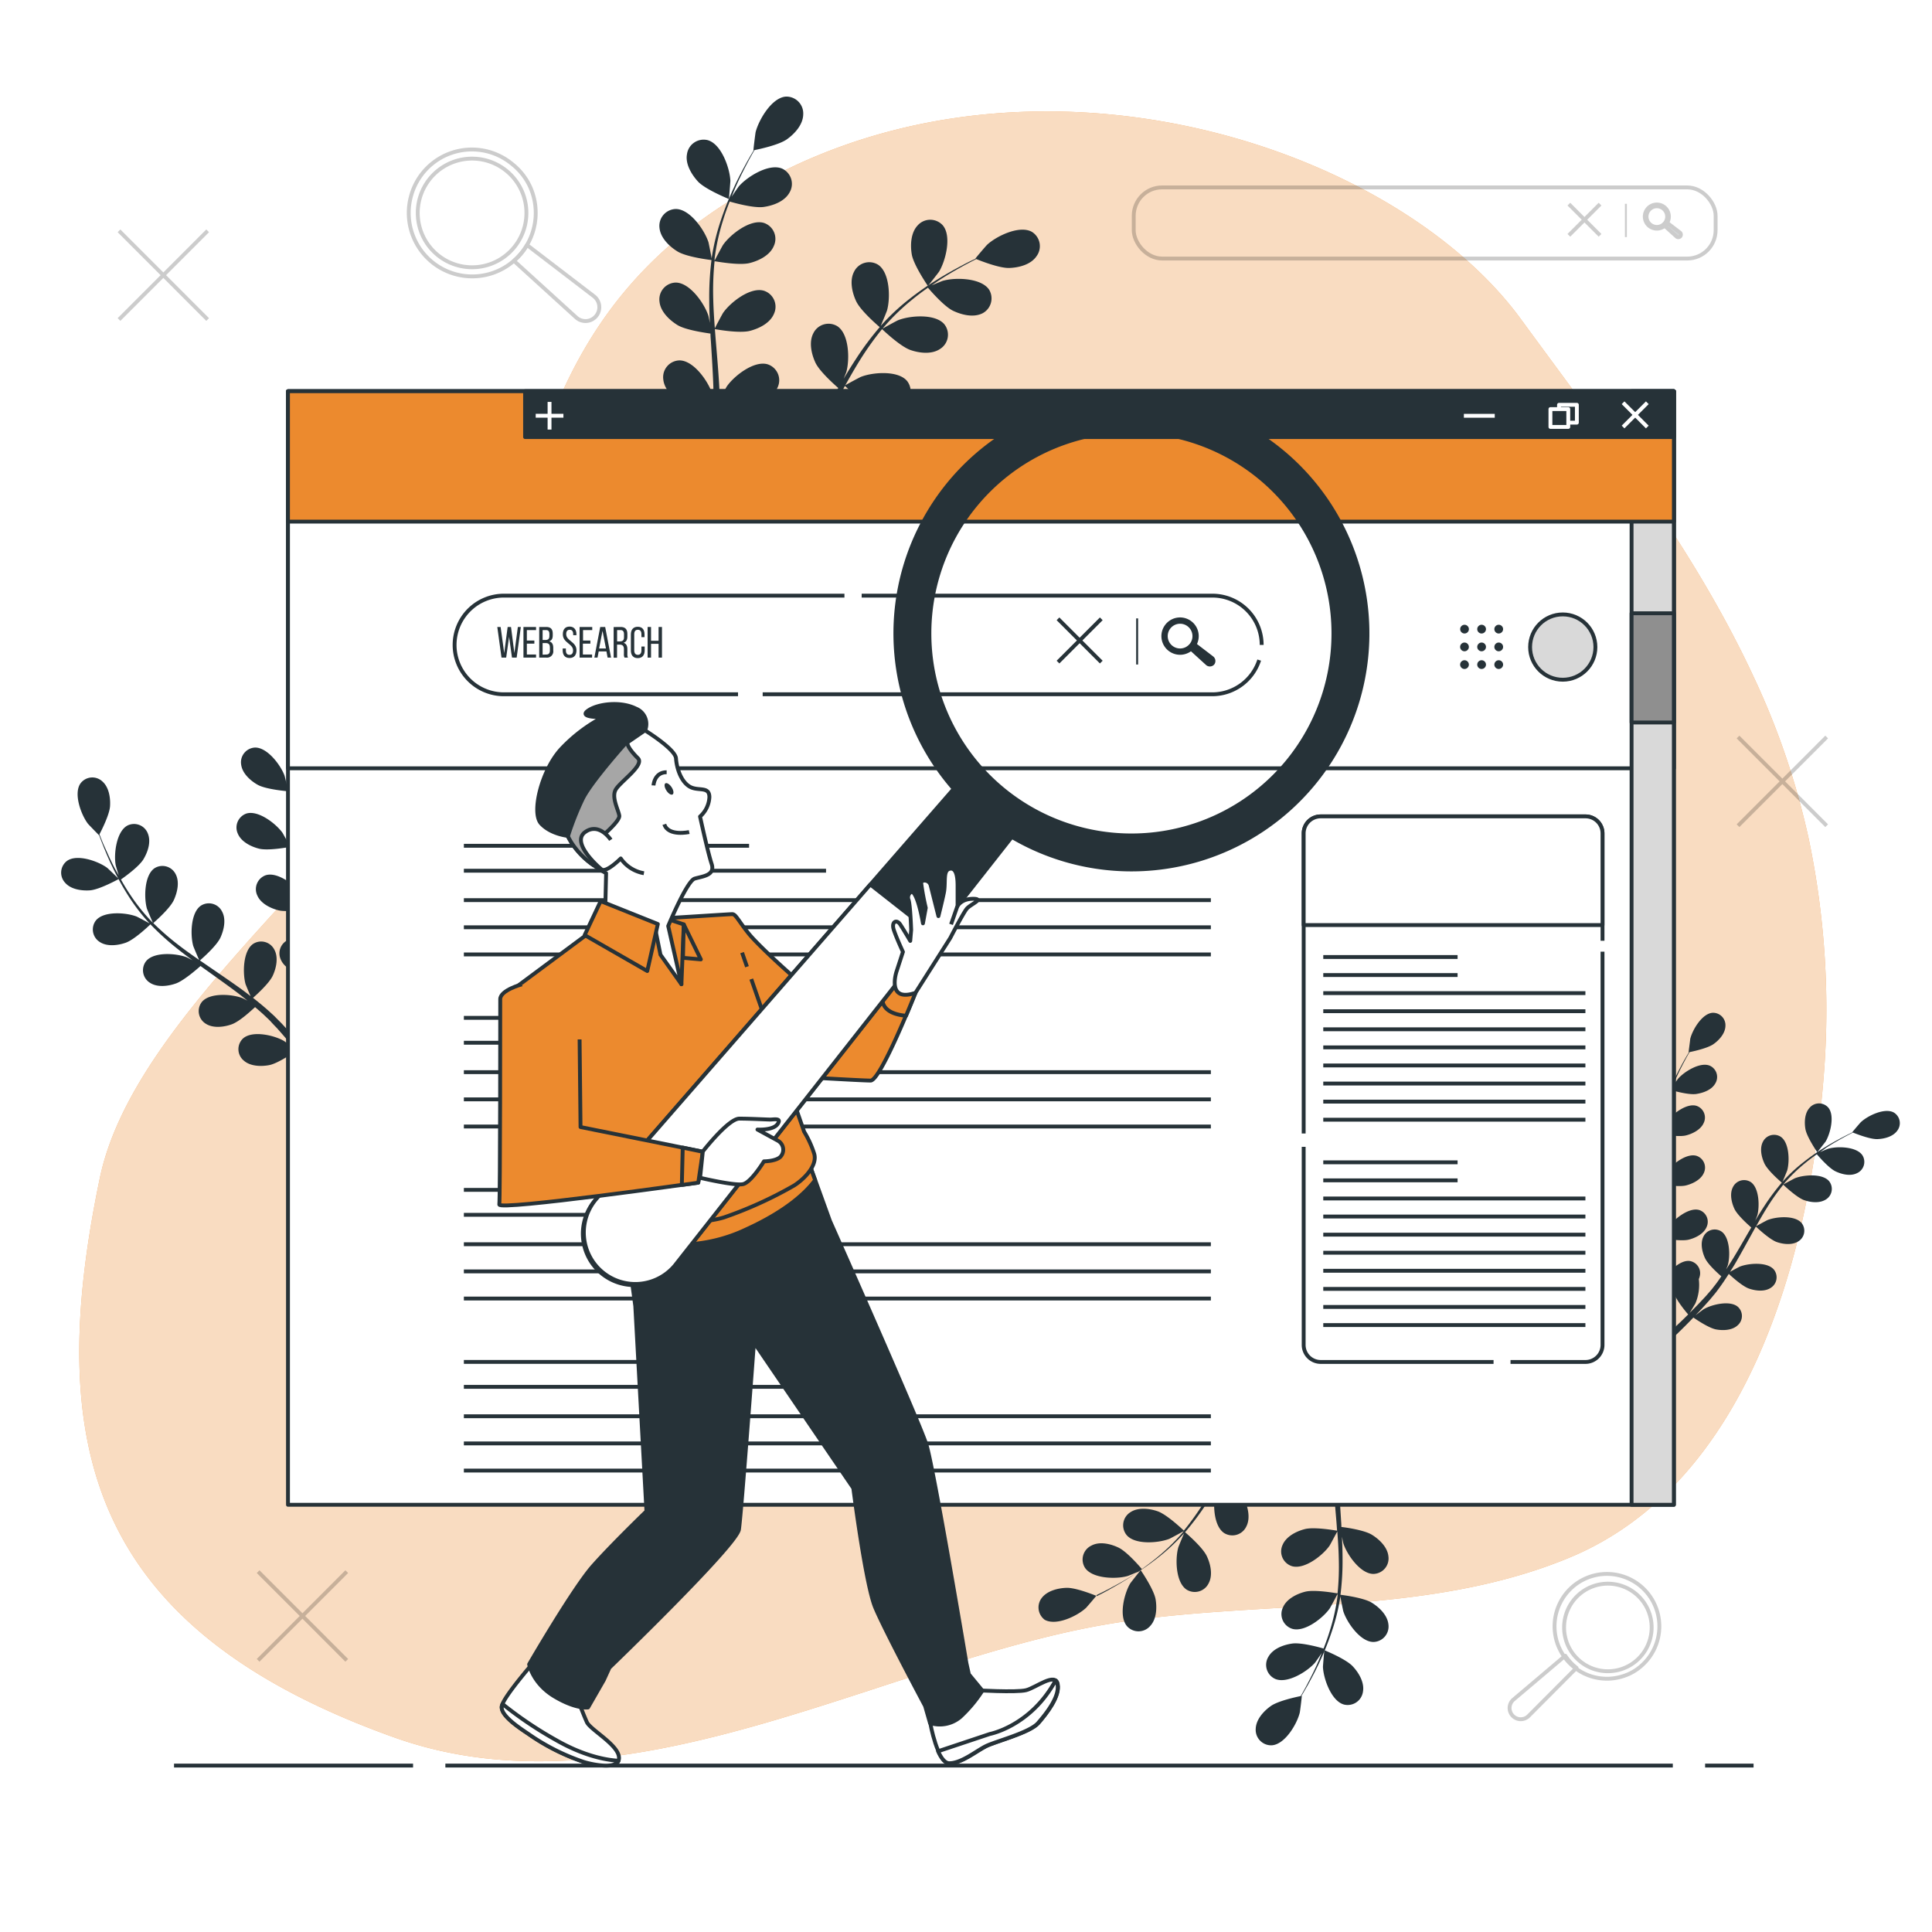 <svg class="animated" id="freepik_stories-web-search" xmlns="http://www.w3.org/2000/svg" viewBox="0 0 500 500" version="1.1" xmlns:xlink="http://www.w3.org/1999/xlink" xmlns:svgjs="http://svgjs.com/svgjs"><style>svg#freepik_stories-web-search:not(.animated) .animable {opacity: 0;}svg#freepik_stories-web-search.animated #freepik--background-simple--inject-471 {animation: 1s 1 forwards cubic-bezier(.36,-0.01,.5,1.38) slideLeft;animation-delay: 0s;}svg#freepik_stories-web-search.animated #freepik--Graphics--inject-471 {animation: 1s 1 forwards cubic-bezier(.36,-0.01,.5,1.38) slideDown;animation-delay: 0s;}svg#freepik_stories-web-search.animated #freepik--Plants--inject-471 {animation: 1s 1 forwards cubic-bezier(.36,-0.01,.5,1.38) fadeIn;animation-delay: 0s;}svg#freepik_stories-web-search.animated #freepik--Window--inject-471 {animation: 1s 1 forwards cubic-bezier(.36,-0.01,.5,1.38) zoomOut;animation-delay: 0s;}svg#freepik_stories-web-search.animated #freepik--Floor--inject-471 {animation: 1s 1 forwards cubic-bezier(.36,-0.01,.5,1.38) zoomOut;animation-delay: 0s;}svg#freepik_stories-web-search.animated #freepik--Character--inject-471 {animation: 1s 1 forwards cubic-bezier(.36,-0.01,.5,1.38) slideRight;animation-delay: 0s;}            @keyframes slideLeft {                0% {                    opacity: 0;                    transform: translateX(-30px);                }                100% {                    opacity: 1;                    transform: translateX(0);                }            }                    @keyframes slideDown {                0% {                    opacity: 0;                    transform: translateY(-30px);                }                100% {                    opacity: 1;                    transform: translateY(0);                }            }                    @keyframes fadeIn {                0% {                    opacity: 0;                }                100% {                    opacity: 1;                }            }                    @keyframes zoomOut {                0% {                    opacity: 0;                    transform: scale(1.5);                }                100% {                    opacity: 1;                    transform: scale(1);                }            }                    @keyframes slideRight {                0% {                    opacity: 0;                    transform: translateX(30px);                }                100% {                    opacity: 1;                    transform: translateX(0);                }            }        </style><g id="freepik--background-simple--inject-471" style="transform-origin: 246.591px 242.325px 0px;" class="animable"><path d="M453.76,175c-15.43-33.19-38.5-62.78-60.13-92.37C361.87,39.13,274.93,9.87,204.71,43.31s-63.54,87.78-85.27,131.25S35,260.66,25.81,305C11.65,373.2,22.35,421.1,101.88,449.59c60.36,21.62,125.7-19.22,184.75-29.26,39.17-6.66,82-1.57,119.69-17.28,46.28-19.31,61.94-78.4,65.61-124a215.76,215.76,0,0,0-3.81-61.84A196.33,196.33,0,0,0,453.76,175Z" style="fill: rgb(236, 138, 46); transform-origin: 246.591px 242.325px 0px;" id="el2foqljiauoa" class="animable"></path><g id="eloozrk4b2oqj"><path d="M453.76,175c-15.43-33.19-38.5-62.78-60.13-92.37C361.87,39.13,274.93,9.87,204.71,43.31s-63.54,87.78-85.27,131.25S35,260.66,25.81,305C11.65,373.2,22.35,421.1,101.88,449.59c60.36,21.62,125.7-19.22,184.75-29.26,39.17-6.66,82-1.57,119.69-17.28,46.28-19.31,61.94-78.4,65.61-124a215.76,215.76,0,0,0-3.81-61.84A196.33,196.33,0,0,0,453.76,175Z" style="fill: rgb(255, 255, 255); opacity: 0.7; transform-origin: 246.591px 242.325px 0px;" class="animable"></path></g></g><g id="freepik--Graphics--inject-471" style="transform-origin: 251.77px 241.811px 0px;" class="animable"><g id="elqeqqieymf8"><g style="opacity: 0.2; transform-origin: 368.705px 57.705px 0px;" class="animable"><rect x="293.41" y="48.5" width="150.59" height="18.41" rx="7.34" style="fill: none; stroke: rgb(0, 0, 0); stroke-linejoin: round; transform-origin: 368.705px 57.705px 0px;" id="elkvqia0t248" class="animable"></rect><line x1="420.78" y1="52.75" x2="420.78" y2="61.36" style="fill: none; stroke: rgb(0, 0, 0); stroke-linejoin: round; stroke-width: 0.5px; transform-origin: 420.78px 57.055px 0px;" id="elvz45ahpcwpn" class="animable"></line><line x1="414.09" y1="52.83" x2="406.02" y2="60.9" style="fill: none; stroke: rgb(0, 0, 0); stroke-linejoin: round; transform-origin: 410.055px 56.865px 0px;" id="elirur8etbicj" class="animable"></line><line x1="406.02" y1="52.83" x2="414.09" y2="60.9" style="fill: none; stroke: rgb(0, 0, 0); stroke-linejoin: round; transform-origin: 410.055px 56.865px 0px;" id="el9h2c6ab6y2f" class="animable"></line><path d="M434.88,61.13h0a.68.68,0,0,1-1,.08l-3.31-3,.63-.75,3.55,2.72A.68.68,0,0,1,434.88,61.13Z" style="fill: rgb(38, 50, 56); stroke: rgb(0, 0, 0); stroke-linejoin: round; transform-origin: 432.794px 59.426px 0px;" id="eln06mwcqarvb" class="animable"></path><path d="M426.38,54.07a3.12,3.12,0,1,0,4.4-.42A3.11,3.11,0,0,0,426.38,54.07Zm4.47,3.69a2.67,2.67,0,1,1-.36-3.76A2.67,2.67,0,0,1,430.85,57.76Z" style="fill: none; stroke: rgb(0, 0, 0); stroke-linejoin: round; transform-origin: 428.789px 56.05px 0px;" id="elz2qysj4g1d" class="animable"></path></g></g><path d="M154.28,81.79a3.58,3.58,0,0,1-5.12.41L133,67.5a16.11,16.11,0,0,0,1.87-1.91,14.47,14.47,0,0,0,1.52-2.18l17.33,13.27A3.58,3.58,0,0,1,154.28,81.79Z" style="fill: none; stroke: rgb(204, 204, 204); stroke-linejoin: round; transform-origin: 144.051px 73.249px 0px;" id="elsziruzeb8p" class="animable"></path><path d="M132.63,42.52a16,16,0,0,1,4.59,5.89,16.43,16.43,0,1,1-30.9,2.53,16.32,16.32,0,0,1,26.31-8.42ZM133,64.08a14.06,14.06,0,1,1-1.86-19.8A14.05,14.05,0,0,1,133,64.08Z" style="fill: none; stroke: rgb(204, 204, 204); stroke-linejoin: round; transform-origin: 122.214px 55.11px 0px;" id="el9ao020ypi7j" class="animable"></path><path d="M391.45,444a2.88,2.88,0,0,1,.21-4.13l13.43-11.37a12.5,12.5,0,0,0,1.33,1.69,12,12,0,0,0,1.58,1.45L395.59,444.1A2.87,2.87,0,0,1,391.45,444Z" style="fill: none; stroke: rgb(204, 204, 204); stroke-linejoin: round; transform-origin: 399.339px 436.717px 0px;" id="elvo2uqovm33b" class="animable"></path><path d="M425.09,430.84a13,13,0,0,1-5.19,3,13.56,13.56,0,1,1,5.19-3Zm-17.27-1.94a11.33,11.33,0,1,1,16,.59A11.32,11.32,0,0,1,407.82,428.9Z" style="fill: none; stroke: rgb(204, 204, 204); stroke-linejoin: round; transform-origin: 415.876px 420.891px 0px;" id="elswgwg2t0sma" class="animable"></path><g id="el60tqf549vbv"><g style="opacity: 0.2; transform-origin: 78.27px 418.215px 0px;" class="animable"><line x1="89.74" y1="406.74" x2="66.8" y2="429.69" style="fill: none; stroke: rgb(0, 0, 0); stroke-linejoin: round; transform-origin: 78.27px 418.215px 0px;" id="elf5b4acl0ub" class="animable"></line><line x1="66.8" y1="406.74" x2="89.74" y2="429.69" style="fill: none; stroke: rgb(0, 0, 0); stroke-linejoin: round; transform-origin: 78.27px 418.215px 0px;" id="elnh5y4s69u2n" class="animable"></line></g></g><g id="el7cl4xj68grr"><g style="opacity: 0.2; transform-origin: 461.27px 202.215px 0px;" class="animable"><line x1="472.74" y1="190.74" x2="449.8" y2="213.69" style="fill: none; stroke: rgb(0, 0, 0); stroke-linejoin: round; transform-origin: 461.27px 202.215px 0px;" id="elbt485xvuz4i" class="animable"></line><line x1="449.8" y1="190.74" x2="472.74" y2="213.69" style="fill: none; stroke: rgb(0, 0, 0); stroke-linejoin: round; transform-origin: 461.27px 202.215px 0px;" id="elvvip6zw66g9" class="animable"></line></g></g><g id="eluofoxcm8ni"><g style="opacity: 0.2; transform-origin: 42.27px 71.215px 0px;" class="animable"><line x1="53.74" y1="59.74" x2="30.8" y2="82.69" style="fill: none; stroke: rgb(0, 0, 0); stroke-linejoin: round; transform-origin: 42.27px 71.215px 0px;" id="el0f0lgz8cw6ci" class="animable"></line><line x1="30.8" y1="59.74" x2="53.74" y2="82.69" style="fill: none; stroke: rgb(0, 0, 0); stroke-linejoin: round; transform-origin: 42.27px 71.215px 0px;" id="eld63aarmf64" class="animable"></line></g></g></g><g id="freepik--Plants--inject-471" style="transform-origin: 253.749px 238.341px 0px;" class="animable"><path d="M74.57,204.78c.06,0-.85-3.81-.93-4.05-1-2.71-4.47-7.37-7.7-7.26a3.81,3.81,0,0,0-3.52,4.46c.31,2.26,2.41,4.13,4.28,5.18C68.91,204.34,74.56,204.78,74.57,204.78Z" style="fill: rgb(38, 50, 56); transform-origin: 68.468px 199.124px 0px;" id="el00fpswyg6a748" class="animable"></path><path d="M80,178.72c-3,1.19-4.32,6.86-4.13,9.74,0,.25.72,4.11.77,4.08l.06,0c-.21.89-.44,1.85-.66,2.91-.39,2-.81,4.15-1.11,6.59a67.74,67.74,0,0,0-.6,7.89,50.93,50.93,0,0,0,.6,8.84.43.43,0,0,1,0,.11c-.42-.85-1.7-3.17-1.81-3.34-1.67-2.35-6.26-5.93-9.34-5a3.83,3.83,0,0,0-2.22,5.24c.89,2.09,3.41,3.34,5.5,3.86,2.35.58,7.53-.38,7.94-.45a68.44,68.44,0,0,0,2.22,8.75c.53,1.67,1.12,3.33,1.73,5-.39-.72-.75-1.36-.81-1.44-1.66-2.36-6.25-5.94-9.34-5a3.82,3.82,0,0,0-2.22,5.23c.9,2.1,3.42,3.34,5.51,3.86s6.55-.2,7.72-.41c.24.63.47,1.27.72,1.91,1.16,3,2.34,6.08,3.41,9.09.38,1.06.71,2.12,1,3.18-.35-.64-.65-1.17-.7-1.25-1.66-2.35-6.26-5.93-9.34-5a3.82,3.82,0,0,0-2.22,5.24c.89,2.09,3.41,3.34,5.5,3.86s6.12-.14,7.51-.38c.31,1.1.63,2.19.88,3.27.15.73.36,1.43.47,2.18s.26,1.47.38,2.2c.2,1.4.41,2.85.56,4.23.11,1,.2,1.87.3,2.79-.36-1.06-1.12-3.13-1.2-3.29A14.86,14.86,0,0,0,82,257.81a5.41,5.41,0,0,0-.45-.72,3.83,3.83,0,0,0-5.64-.69c-2.37,2.19-1.57,8-.36,10.58.08.15,1,1.74,1.66,2.73l-1.36-1.58c-.94-1.07-1.9-2.11-2.93-3.23l-1.57-1.58c-.51-.55-1.12-1.05-1.68-1.58-1.34-1.21-2.75-2.36-4.19-3.5.93-.82,4.2-3.77,5.11-5.74s1.5-4.7.42-6.71a3.82,3.82,0,0,0-5.47-1.53c-2.68,1.8-2.76,7.63-2,10.4.05.17.85,2.09,1.31,3.14-.87-.68-1.74-1.35-2.65-2-2.62-1.88-5.32-3.71-8-5.55l-2.46-1.69c.34-.29,4.31-3.72,5.32-5.93.9-2,1.5-4.69.42-6.7A3.81,3.81,0,0,0,52,234.38c-2.68,1.81-2.76,7.63-2,10.4.06.21,1.22,3,1.55,3.66-1.81-1.25-3.59-2.51-5.3-3.83a68,68,0,0,1-6.58-5.72c.15-.14,4.31-3.7,5.34-6,.9-2,1.51-4.69.43-6.7A3.83,3.83,0,0,0,40,224.69c-2.67,1.81-2.75,7.63-2,10.4.06.22,1.31,3.19,1.57,3.71-.12-.12-.26-.23-.37-.35a49.29,49.29,0,0,1-5.46-6.84c-.9-1.33-1.7-2.66-2.44-4,.84-.59,4.66-3.3,5.82-5.23s2-4.5,1.16-6.62a3.82,3.82,0,0,0-5.28-2.12c-2.86,1.5-3.57,7.28-3.08,10.12,0,.15.47,1.69.81,2.81-.32-.6-.67-1.21-1-1.78-1.14-2.16-2-4.21-2.83-6-.44-1-.82-2-1.16-2.88.53-1,2.6-5.08,2.74-7.28s-.3-4.93-2-6.41a3.81,3.81,0,0,0-5.66.54c-1.85,2.65.18,8.11,1.92,10.4.15.2,2.87,3,2.9,3l0-.06c.31.86.66,1.78,1.06,2.78.75,1.85,1.61,3.92,2.7,6.12a69.3,69.3,0,0,0,3.86,6.91,50.5,50.5,0,0,0,5.38,7l.07.07c-.82-.47-3.16-1.7-3.35-1.78-2.69-1.05-8.49-1.49-10.53,1a3.82,3.82,0,0,0,1,5.59c1.9,1.25,4.69.9,6.72.18,2.29-.81,6.08-4.46,6.38-4.76a68.34,68.34,0,0,0,6.67,6.08c1.37,1.1,2.78,2.17,4.21,3.22-.73-.39-1.38-.72-1.47-.76-2.69-1.05-8.49-1.5-10.53,1a3.82,3.82,0,0,0,1,5.59c1.9,1.25,4.69.9,6.72.18S51,250.8,51.89,250c.56.4,1.1.8,1.66,1.19,2.65,1.9,5.31,3.78,7.86,5.7.9.68,1.76,1.38,2.62,2.08-.64-.34-1.18-.62-1.27-.65-2.69-1.05-8.49-1.5-10.53,1a3.83,3.83,0,0,0,1,5.6c1.91,1.25,4.69.9,6.72.18s5-3.49,6.06-4.46c.86.74,1.73,1.48,2.53,2.24.54.53,1.09,1,1.6,1.57s1,1.08,1.53,1.62c.94,1.06,1.91,2.16,2.8,3.22.62.73,1.2,1.44,1.79,2.16-.89-.69-2.66-2-2.82-2.08-2.49-1.45-8.16-2.77-10.56-.6a3.82,3.82,0,0,0,.18,5.68c1.69,1.53,4.5,1.6,6.61,1.2,2.33-.45,6.47-3.35,7-3.71,1,1.18,1.89,2.35,2.75,3.46,1.13,1.45,2.17,2.83,3.1,4.11.62-.1,1.37-.24,2.25-.4-1.14-1.5-2.42-3.14-3.85-4.9-1-1.21-2-2.48-3.15-3.78a43.6,43.6,0,0,0,2.94-3.89c2.29.81,7,.69,7.63.67.15,1.52.28,3,.38,4.4.18,2.42.31,4.63.39,6.6l2-.48c-.13-1.89-.29-4-.51-6.28-.15-1.55-.34-3.2-.55-4.89.6-.17,5.47-1.6,7.27-3.14,1.64-1.4,3.33-3.64,3.2-5.91a3.83,3.83,0,0,0-4.33-3.69c-3.19.52-5.7,5.77-6.13,8.62,0,.17-.1,2-.13,3.2-.09-.69-.16-1.36-.26-2.07-.19-1.41-.42-2.81-.67-4.31-.14-.72-.28-1.45-.43-2.19s-.35-1.49-.53-2.25c-.45-1.74-1-3.48-1.57-5.22,1.23-.17,5.59-.83,7.43-2s3.85-3.09,4.06-5.36a3.83,3.83,0,0,0-3.72-4.3c-3.23,0-6.51,4.84-7.37,7.59,0,.17-.45,2.22-.64,3.35-.36-1-.71-2.09-1.11-3.14-1.14-3-2.39-6-3.62-9.05-.38-.92-.74-1.85-1.11-2.77.43-.06,5.63-.73,7.69-2,1.83-1.14,3.85-3.09,4.06-5.36a3.83,3.83,0,0,0-3.72-4.3c-3.23,0-6.51,4.84-7.37,7.59-.06.21-.63,3.15-.73,3.91-.82-2-1.61-4.08-2.31-6.12a66.84,66.84,0,0,1-2.33-8.41c.21,0,5.64-.7,7.74-2,1.83-1.13,3.85-3.09,4.06-5.36a3.82,3.82,0,0,0-3.72-4.3c-3.23,0-6.51,4.84-7.37,7.59-.06.22-.67,3.39-.74,4,0-.17-.08-.34-.11-.5a49.18,49.18,0,0,1-.78-8.71c0-1.62,0-3.16.15-4.66,1,0,5.71-.18,7.74-1.15s4.16-2.65,4.61-4.88a3.81,3.81,0,0,0-3.22-4.68c-3.21-.33-7,4.1-8.16,6.74-.06.14-.54,1.67-.87,2.79.06-.67.1-1.37.17-2,.25-2.43.62-4.64,1-6.59.21-1.11.42-2.11.62-3,1-.55,5-2.81,6.3-4.57s2.47-4.27,1.85-6.46A3.82,3.82,0,0,0,80,178.72Z" style="fill: rgb(38, 50, 56); transform-origin: 60.307px 229.014px 0px;" id="el3vy9kxokil3" class="animable"></path><path d="M23.28,230.42c2.52-.19,7.48-2.95,7.48-2.95s-2.81-2.71-3-2.86c-2.31-1.72-7.79-3.69-10.42-1.81a3.82,3.82,0,0,0-.48,5.66C18.35,230.18,21.13,230.57,23.28,230.42Z" style="fill: rgb(38, 50, 56); transform-origin: 23.293px 226.243px 0px;" id="elxv87uc6g4g" class="animable"></path><path d="M240.14,74c0,.05,2.76-3.48,2.91-3.73,1.69-2.81,3.32-9.24.9-12a4.36,4.36,0,0,0-6.48.09c-1.77,1.89-1.91,5.09-1.5,7.5C236.46,68.64,240.13,74,240.14,74Z" style="fill: rgb(38, 50, 56); transform-origin: 240.477px 65.436px 0px;" id="elnh7jbekfdfa" class="animable"></path><path d="M267.05,60c-3.21-1.8-9.17,1.1-11.58,3.34-.21.19-3.12,3.58-3.05,3.61l.07,0c-1,.45-2,.94-3.05,1.5-2,1.06-4.26,2.27-6.63,3.75a76.19,76.19,0,0,0-7.41,5.14A56.19,56.19,0,0,0,228,84.26l-.08.09c.44-1,1.58-3.77,1.64-4,.9-3.16.76-9.79-2.3-11.83a4.36,4.36,0,0,0-6.23,1.8c-1.21,2.29-.5,5.41.54,7.63,1.17,2.51,5.74,6.4,6.1,6.71a76.08,76.08,0,0,0-6.15,8.24c-1.1,1.67-2.15,3.39-3.18,5.12.35-.86.66-1.63.69-1.75.89-3.16.76-9.79-2.3-11.83a4.37,4.37,0,0,0-6.23,1.79c-1.21,2.3-.5,5.42.54,7.64s4.88,5.65,5.9,6.54c-.39.67-.79,1.33-1.17,2-1.86,3.23-3.7,6.45-5.6,9.55-.67,1.1-1.37,2.15-2.06,3.21.31-.77.57-1.42.6-1.52.89-3.16.76-9.79-2.31-11.83a4.34,4.34,0,0,0-6.22,1.79c-1.22,2.3-.51,5.42.53,7.64s4.51,5.32,5.72,6.38c-.74,1.06-1.49,2.12-2.26,3.11-.54.67-1,1.35-1.59,2l-1.67,1.92c-1.11,1.18-2.24,2.4-3.35,3.52-.76.79-1.5,1.53-2.25,2.27.68-1.08,2-3.23,2.05-3.42a16.81,16.81,0,0,0,1.15-8.45,4.28,4.28,0,0,0,.32-.91,4.35,4.35,0,0,0-3.44-5.49c-3.64-.52-8.17,4.33-9.61,7.28-.08.17-.8,2.16-1.23,3.43.14-.79.29-1.54.42-2.35.27-1.59.5-3.19.75-4.91.1-.83.19-1.67.28-2.52s.13-1.74.19-2.62c.11-2,.12-4.13.09-6.22,1.39.24,6.36,1,8.74.4s5.24-2,6.24-4.44a4.34,4.34,0,0,0-2.57-5.94c-3.52-1.07-8.73,3-10.6,5.73-.12.17-1.24,2.26-1.84,3.41,0-1.25-.06-2.51-.13-3.78-.21-3.67-.53-7.38-.84-11.08-.1-1.13-.18-2.26-.27-3.39.5.09,6.38,1.14,9.06.45,2.37-.61,5.23-2,6.24-4.44a4.35,4.35,0,0,0-2.58-5.94c-3.51-1.08-8.72,3-10.6,5.73-.14.2-1.76,3.21-2.13,4-.19-2.49-.35-5-.41-7.43a75.77,75.77,0,0,1,.34-9.94c.23,0,6.36,1.17,9.1.46,2.38-.6,5.24-2,6.24-4.43a4.35,4.35,0,0,0-2.57-5.95c-3.52-1.07-8.73,3-10.6,5.73-.15.22-1.89,3.45-2.16,4.06,0-.19,0-.39,0-.58a55.72,55.72,0,0,1,2.14-9.74c.53-1.76,1.13-3.41,1.76-5,1.12.33,6.26,1.76,8.79,1.4s5.43-1.45,6.69-3.72a4.36,4.36,0,0,0-1.9-6.2c-3.38-1.45-9,2.06-11.17,4.54-.12.13-1.16,1.63-1.9,2.74.29-.72.58-1.46.87-2.14,1.1-2.56,2.26-4.83,3.31-6.83.61-1.14,1.17-2.15,1.72-3.1,1.26-.25,6.35-1.34,8.4-2.8s4.15-3.79,4.22-6.39A4.36,4.36,0,0,0,203.38,25c-3.67.27-7,6-7.82,9.17-.07.28-.62,4.71-.56,4.7l.08,0c-.54.9-1.11,1.87-1.71,2.94-1.09,2-2.31,4.24-3.46,6.78A76.14,76.14,0,0,0,186.56,57a57,57,0,0,0-2.38,9.81.49.49,0,0,1,0,.12c-.17-1.06-.76-4-.83-4.24-1-3.13-4.77-8.59-8.45-8.6A4.36,4.36,0,0,0,170.68,59c.26,2.58,2.57,4.8,4.66,6.08,2.36,1.44,8.32,2.17,8.79,2.22a76.94,76.94,0,0,0-.58,10.27c0,2,.07,4,.17,6-.18-.92-.35-1.73-.39-1.85-1-3.12-4.77-8.58-8.45-8.59a4.35,4.35,0,0,0-4.2,4.93c.25,2.58,2.57,4.79,4.66,6.07s7.19,2,8.53,2.2c0,.77.08,1.54.13,2.32.23,3.71.47,7.41.6,11,.05,1.28,0,2.55.05,3.81-.17-.81-.31-1.49-.34-1.6-1-3.13-4.77-8.58-8.45-8.59a4.34,4.34,0,0,0-4.2,4.93c.25,2.58,2.56,4.79,4.66,6.07s6.69,2,8.29,2.16c0,1.3-.08,2.6-.17,3.85-.08.86-.1,1.68-.24,2.54s-.22,1.69-.33,2.52c-.27,1.59-.54,3.24-.84,4.78-.21,1.08-.42,2.11-.63,3.14,0-1.28-.15-3.78-.18-4-.51-3.24-3.41-9.21-7.05-9.77a4.35,4.35,0,0,0-4.9,4.23c-.14,2.6,1.81,5.13,3.69,6.71,2.06,1.74,7.6,3.33,8.3,3.52-.36,1.71-.72,3.36-1.09,4.92q-.72,3.08-1.41,5.7c.53.47,1.19,1,2,1.69.51-2.07,1-4.38,1.58-6.91.37-1.73.73-3.59,1.08-5.5a48.2,48.2,0,0,0,5.55-.2c.93,2.61,4.43,6.71,4.88,7.23-1.23,1.23-2.45,2.41-3.62,3.5-2,1.9-3.87,3.59-5.56,5.08.61.47,1.23,1,1.88,1.45,1.59-1.47,3.33-3.12,5.2-5,1.26-1.24,2.58-2.59,3.93-4,.58.41,5.33,3.69,8,4.18,2.42.44,5.61.34,7.53-1.42a4.36,4.36,0,0,0,.16-6.47c-2.75-2.45-9.2-.9-12,.76-.17.1-1.86,1.37-2.92,2.19.55-.58,1.09-1.13,1.64-1.73,1.11-1.18,2.18-2.38,3.34-3.68.53-.64,1.08-1.29,1.62-2s1.07-1.39,1.61-2.08c1.22-1.65,2.37-3.37,3.5-5.14,1,1,4.74,4.35,7.07,5.16s5.5,1.18,7.65-.26a4.35,4.35,0,0,0,1.14-6.38c-2.34-2.83-8.95-2.28-12-1.06-.19.07-2.28,1.19-3.41,1.83.66-1.07,1.34-2.13,2-3.23,1.85-3.17,3.62-6.45,5.4-9.7.55-1,1.11-2,1.66-3,.36.35,4.69,4.47,7.3,5.37,2.32.81,5.49,1.19,7.65-.26a4.36,4.36,0,0,0,1.14-6.38c-2.35-2.83-9-2.28-12-1.06-.23.09-3.24,1.7-4,2.15,1.22-2.18,2.45-4.34,3.75-6.43a78.88,78.88,0,0,1,5.77-8.1c.17.17,4.67,4.48,7.34,5.41,2.32.81,5.49,1.19,7.65-.26a4.35,4.35,0,0,0,1.14-6.38c-2.34-2.83-9-2.28-12-1.06-.24.09-3.47,1.83-4,2.19.13-.15.24-.32.36-.46a56,56,0,0,1,7.15-6.94c1.42-1.18,2.83-2.23,4.23-3.21.76.89,4.26,4.92,6.57,6s5.33,1.78,7.63.58A4.36,4.36,0,0,0,256,75c-2-3.07-8.65-3.25-11.81-2.37-.18,0-1.87.72-3.1,1.23.64-.43,1.29-.9,1.91-1.3,2.32-1.53,4.55-2.78,6.53-3.88,1.13-.61,2.16-1.14,3.13-1.63,1.2.49,6.05,2.39,8.56,2.3s5.55-.88,7-3A4.36,4.36,0,0,0,267.05,60Z" style="fill: rgb(38, 50, 56); transform-origin: 219.688px 82.954px 0px;" id="els1kwx9fyykn" class="animable"></path><path d="M180.65,47c2,2.1,8,4.5,8,4.51s.38-4.44.37-4.72c-.14-3.28-2.33-9.54-5.88-10.52a4.35,4.35,0,0,0-5.35,3.64C177.32,42.45,179,45.2,180.65,47Z" style="fill: rgb(38, 50, 56); transform-origin: 183.365px 43.827px 0px;" id="elvfmhoyt36oh" class="animable"></path><path d="M470.31,298.2s2-2.57,2.15-2.75c1.24-2.07,2.44-6.81.66-8.85a3.2,3.2,0,0,0-4.77.06c-1.31,1.4-1.42,3.75-1.11,5.53C467.6,294.28,470.31,298.2,470.31,298.2Z" style="fill: rgb(38, 50, 56); transform-origin: 470.558px 291.882px 0px;" id="elw4b0bgbrttf" class="animable"></path><path d="M490.14,287.93c-2.36-1.33-6.76.81-8.53,2.46-.16.14-2.3,2.64-2.25,2.66l.05,0c-.7.33-1.44.7-2.24,1.11-1.48.78-3.14,1.67-4.89,2.76a54.21,54.21,0,0,0-5.46,3.79,41.3,41.3,0,0,0-5.45,5.06l-.06.07c.33-.73,1.17-2.78,1.22-2.95.65-2.33.56-7.21-1.7-8.71a3.21,3.21,0,0,0-4.59,1.31c-.89,1.7-.37,4,.4,5.63.86,1.85,4.22,4.72,4.49,4.94a58.4,58.4,0,0,0-4.53,6.07q-1.22,1.86-2.35,3.78l.52-1.29c.65-2.33.55-7.21-1.7-8.72a3.21,3.21,0,0,0-4.59,1.32c-.89,1.7-.37,4,.39,5.63s3.6,4.17,4.36,4.82l-.87,1.48c-1.37,2.37-2.72,4.74-4.12,7-.5.81-1,1.58-1.52,2.36.23-.56.42-1,.44-1.11.66-2.33.56-7.22-1.7-8.72a3.21,3.21,0,0,0-4.59,1.32c-.89,1.69-.37,4,.4,5.63s3.32,3.91,4.21,4.69c-.55.79-1.09,1.57-1.66,2.3-.4.49-.75,1-1.18,1.47l-1.23,1.41c-.81.87-1.65,1.77-2.46,2.6-.56.58-1.11,1.12-1.66,1.67.5-.8,1.45-2.38,1.51-2.52a12.45,12.45,0,0,0,.85-6.23,3.32,3.32,0,0,0,.23-.67,3.2,3.2,0,0,0-2.53-4c-2.69-.39-6,3.18-7.08,5.36-.07.12-.59,1.59-.91,2.52.1-.57.21-1.13.31-1.72.2-1.18.37-2.35.55-3.62q.11-.91.21-1.86c.08-.62.09-1.29.14-1.93.08-1.51.09-3,.06-4.58,1,.17,4.69.74,6.45.29s3.85-1.5,4.59-3.27a3.2,3.2,0,0,0-1.89-4.38c-2.59-.79-6.43,2.24-7.81,4.23-.09.12-.92,1.66-1.36,2.51,0-.93,0-1.85-.09-2.79-.16-2.7-.4-5.43-.63-8.16-.07-.83-.12-1.67-.19-2.5.37.07,4.7.84,6.67.33,1.75-.45,3.86-1.5,4.6-3.27a3.21,3.21,0,0,0-1.9-4.38c-2.59-.79-6.43,2.24-7.81,4.23-.1.15-1.29,2.36-1.57,2.94-.14-1.84-.26-3.67-.3-5.48a55.2,55.2,0,0,1,.25-7.32c.17,0,4.69.86,6.71.34,1.75-.45,3.85-1.51,4.59-3.27a3.2,3.2,0,0,0-1.89-4.38c-2.59-.79-6.43,2.24-7.81,4.22-.11.16-1.39,2.54-1.59,3,0-.14,0-.29,0-.43a41.31,41.31,0,0,1,1.57-7.17c.39-1.3.84-2.52,1.3-3.69.82.24,4.61,1.29,6.48,1s4-1.07,4.93-2.75a3.2,3.2,0,0,0-1.41-4.56c-2.49-1.07-6.63,1.52-8.22,3.34-.09.1-.86,1.21-1.41,2,.22-.53.43-1.08.65-1.58.81-1.88,1.67-3.55,2.44-5,.44-.84.86-1.58,1.26-2.28.93-.19,4.68-1,6.19-2.06s3.06-2.8,3.11-4.71a3.21,3.21,0,0,0-3.34-3.41c-2.71.2-5.2,4.41-5.77,6.76,0,.2-.45,3.47-.41,3.46h.06q-.6,1-1.26,2.16c-.8,1.47-1.7,3.13-2.55,5a57,57,0,0,0-2.47,6.17,42.7,42.7,0,0,0-1.75,7.23.28.28,0,0,1,0,.09c-.13-.78-.56-3-.61-3.13-.74-2.3-3.52-6.32-6.23-6.33a3.22,3.22,0,0,0-3.1,3.63c.19,1.91,1.9,3.54,3.44,4.48,1.74,1.06,6.13,1.6,6.47,1.64a58.63,58.63,0,0,0-.43,7.56c0,1.48.06,3,.13,4.45-.13-.68-.26-1.28-.28-1.36-.74-2.31-3.52-6.33-6.23-6.33a3.21,3.21,0,0,0-3.1,3.63c.19,1.9,1.89,3.53,3.44,4.47s5.29,1.49,6.28,1.62c0,.57.06,1.14.1,1.71.16,2.73.34,5.46.44,8.14,0,.95,0,1.88,0,2.81-.12-.6-.22-1.1-.25-1.18-.73-2.3-3.51-6.32-6.22-6.33a3.22,3.22,0,0,0-3.1,3.63c.19,1.91,1.89,3.54,3.43,4.48s4.94,1.43,6.11,1.59c0,1-.05,1.91-.12,2.84-.06.63-.08,1.24-.17,1.87s-.17,1.24-.25,1.85c-.2,1.18-.4,2.39-.62,3.53-.15.79-.31,1.55-.46,2.31,0-.94-.11-2.78-.13-2.94-.38-2.39-2.52-6.78-5.2-7.2a3.21,3.21,0,0,0-3.61,3.12c-.1,1.91,1.33,3.78,2.72,4.94s5.6,2.46,6.11,2.6c-.26,1.25-.53,2.48-.8,3.62-.35,1.51-.7,2.91-1,4.2.39.34.88.77,1.45,1.25q.56-2.3,1.16-5.1c.27-1.27.54-2.64.79-4.05a33.4,33.4,0,0,0,4.1-.15c.68,1.93,3.26,4.95,3.59,5.33-.91.91-1.8,1.78-2.66,2.58-1.48,1.4-2.86,2.65-4.1,3.74.44.35.91.71,1.39,1.07,1.16-1.08,2.45-2.29,3.82-3.65.93-.91,1.91-1.91,2.9-2.94.43.3,3.93,2.72,5.89,3.08,1.78.32,4.13.25,5.54-1.05a3.2,3.2,0,0,0,.12-4.77c-2-1.8-6.78-.66-8.86.57-.13.07-1.37,1-2.15,1.6l1.21-1.27c.81-.86,1.6-1.75,2.46-2.71l1.19-1.43c.41-.48.79-1,1.19-1.54.89-1.21,1.74-2.48,2.57-3.78.76.71,3.5,3.2,5.22,3.8s4.05.87,5.64-.19a3.21,3.21,0,0,0,.83-4.7c-1.72-2.09-6.6-1.68-8.84-.79-.14.06-1.69.88-2.52,1.35.49-.79,1-1.57,1.46-2.38,1.36-2.34,2.67-4.75,4-7.15.4-.73.81-1.46,1.22-2.19.27.26,3.46,3.29,5.38,4,1.71.59,4,.87,5.64-.19a3.21,3.21,0,0,0,.83-4.7c-1.72-2.09-6.59-1.69-8.84-.79-.17.07-2.39,1.26-2.94,1.59.9-1.61,1.81-3.2,2.77-4.74a57.54,57.54,0,0,1,4.25-6c.13.12,3.44,3.3,5.41,4,1.71.59,4,.87,5.64-.19a3.21,3.21,0,0,0,.83-4.7c-1.72-2.09-6.59-1.68-8.84-.79-.18.07-2.56,1.35-3,1.61.09-.1.17-.23.27-.34a42,42,0,0,1,5.26-5.11c1.05-.87,2.09-1.64,3.12-2.36.56.65,3.13,3.62,4.84,4.43s3.93,1.31,5.62.43A3.2,3.2,0,0,0,482,299c-1.49-2.26-6.37-2.39-8.71-1.75-.12,0-1.37.53-2.28.91.47-.32,1-.66,1.41-1,1.71-1.12,3.35-2.05,4.81-2.85.83-.46,1.59-.85,2.31-1.21.88.36,4.45,1.76,6.31,1.7s4.09-.65,5.19-2.22A3.21,3.21,0,0,0,490.14,287.93Z" style="fill: rgb(38, 50, 56); transform-origin: 455.224px 304.839px 0px;" id="el5kbzhibll4s" class="animable"></path><path d="M426.47,278.32c1.46,1.55,5.88,3.32,5.88,3.32s.28-3.26.27-3.47c-.1-2.42-1.72-7-4.33-7.76a3.2,3.2,0,0,0-3.94,2.69C424,275,425.24,277,426.47,278.32Z" style="fill: rgb(38, 50, 56); transform-origin: 428.455px 275.978px 0px;" id="eltsyepojd1i7" class="animable"></path><path d="M295.2,406.34s-2.55,3.21-2.69,3.44c-1.56,2.59-3.06,8.53-.83,11.09a4,4,0,0,0,6-.08c1.64-1.75,1.77-4.7,1.38-6.93C298.59,411.24,295.2,406.34,295.2,406.34Z" style="fill: rgb(38, 50, 56); transform-origin: 294.897px 414.262px 0px;" id="elxs6da46356j" class="animable"></path><path d="M270.37,419.2c3,1.66,8.46-1,10.69-3.08.19-.18,2.87-3.31,2.81-3.33l-.06,0c.87-.41,1.8-.87,2.8-1.39,1.86-1,3.94-2.08,6.12-3.45a70.75,70.75,0,0,0,6.84-4.74,53.55,53.55,0,0,0,6.82-6.34l.07-.09c-.4.91-1.46,3.48-1.52,3.69-.82,2.92-.7,9,2.13,10.91a4,4,0,0,0,5.74-1.65c1.12-2.12.47-5-.49-7-1.08-2.31-5.29-5.91-5.63-6.19a72.24,72.24,0,0,0,5.68-7.6c1-1.54,2-3.13,2.93-4.73-.32.8-.61,1.51-.64,1.62-.82,2.91-.7,9,2.13,10.91a4,4,0,0,0,5.74-1.65c1.12-2.12.47-5-.49-7s-4.51-5.21-5.45-6l1.08-1.85c1.71-3,3.41-5.94,5.16-8.81.62-1,1.27-2,1.91-2.95-.29.7-.53,1.3-.56,1.4-.82,2.91-.7,9,2.13,10.91a4,4,0,0,0,5.74-1.65c1.12-2.12.47-5-.49-7.05s-4.16-4.9-5.28-5.88c.69-1,1.38-2,2.09-2.88.49-.61.93-1.24,1.47-1.83l1.54-1.77c1-1.08,2.06-2.21,3.08-3.25.71-.73,1.39-1.4,2.08-2.09-.63,1-1.81,3-1.89,3.15a15.71,15.71,0,0,0-1.06,7.8,4.94,4.94,0,0,0-.3.84,4,4,0,0,0,3.18,5.06c3.36.49,7.53-4,8.86-6.71.08-.16.74-2,1.14-3.16-.13.72-.27,1.42-.39,2.16-.25,1.47-.46,2.94-.69,4.53-.09.76-.18,1.54-.26,2.33s-.12,1.6-.18,2.42c-.1,1.88-.11,3.8-.07,5.73-1.29-.22-5.87-.94-8.07-.37s-4.83,1.88-5.76,4.09a4,4,0,0,0,2.37,5.49c3.25,1,8.05-2.8,9.78-5.29.11-.16,1.15-2.08,1.7-3.15,0,1.16.05,2.32.12,3.49.19,3.38.49,6.81.78,10.22.09,1,.16,2.09.24,3.13-.46-.08-5.88-1.05-8.35-.42-2.19.56-4.83,1.89-5.76,4.1a4,4,0,0,0,2.38,5.48c3.24,1,8.05-2.8,9.78-5.29.13-.18,1.62-3,2-3.68.18,2.3.33,4.59.38,6.86a69.23,69.23,0,0,1-.31,9.16c-.21,0-5.87-1.07-8.4-.42-2.19.56-4.83,1.88-5.75,4.09a4,4,0,0,0,2.37,5.49c3.24,1,8.05-2.8,9.78-5.29.13-.2,1.74-3.18,2-3.74,0,.17,0,.36,0,.53a52.2,52.2,0,0,1-2,9c-.49,1.63-1.05,3.15-1.62,4.62-1-.3-5.78-1.62-8.12-1.29s-5,1.35-6.17,3.44a4,4,0,0,0,1.76,5.71c3.12,1.34,8.31-1.9,10.3-4.18.11-.12,1.07-1.51,1.76-2.53-.27.66-.54,1.35-.81,2-1,2.35-2.09,4.45-3.05,6.3-.56,1.05-1.09,2-1.58,2.85-1.17.24-5.87,1.24-7.76,2.59s-3.82,3.5-3.89,5.89a4,4,0,0,0,4.19,4.26c3.38-.24,6.5-5.51,7.21-8.46.07-.25.58-4.34.51-4.33h-.07c.5-.82,1-1.72,1.58-2.7,1-1.84,2.13-3.91,3.2-6.26a70.71,70.71,0,0,0,3.08-7.73,51.63,51.63,0,0,0,2.2-9,.45.45,0,0,1,0-.11c.16,1,.7,3.71.77,3.92.92,2.88,4.4,7.92,7.79,7.93a4,4,0,0,0,3.88-4.55c-.24-2.38-2.37-4.42-4.3-5.61-2.18-1.33-7.67-2-8.11-2.05a70.07,70.07,0,0,0,.54-9.47c0-1.84-.07-3.7-.15-5.56.16.84.32,1.6.35,1.7.92,2.89,4.4,7.92,7.79,7.93a4,4,0,0,0,3.88-4.55c-.23-2.38-2.37-4.42-4.3-5.6s-6.63-1.87-7.87-2c0-.71-.07-1.42-.11-2.14-.22-3.42-.44-6.84-.56-10.19,0-1.18,0-2.35,0-3.52.15.75.28,1.38.31,1.47.92,2.89,4.4,7.93,7.79,7.93a4,4,0,0,0,3.88-4.54c-.23-2.39-2.37-4.43-4.3-5.61s-6.17-1.79-7.64-2c0-1.2.06-2.39.15-3.55.08-.79.09-1.55.22-2.34s.2-1.56.3-2.32c.25-1.47.5-3,.78-4.42.19-1,.39-1.94.58-2.89,0,1.18.13,3.48.17,3.67.47,3,3.14,8.5,6.5,9a4,4,0,0,0,4.52-3.9c.13-2.4-1.67-4.73-3.4-6.19-1.9-1.61-7-3.07-7.66-3.25.33-1.57.67-3.1,1-4.54.44-1.88.88-3.64,1.3-5.25-.49-.44-1.1-1-1.81-1.57q-.7,2.88-1.46,6.38c-.34,1.6-.67,3.31-1,5.08a44,44,0,0,0-5.13.18c-.85-2.41-4.08-6.19-4.5-6.67,1.14-1.13,2.26-2.22,3.34-3.23,1.85-1.75,3.57-3.31,5.13-4.68-.56-.44-1.14-.89-1.74-1.34-1.46,1.35-3.07,2.87-4.79,4.57-1.16,1.14-2.38,2.39-3.63,3.68-.53-.37-4.92-3.4-7.37-3.85-2.23-.41-5.17-.31-6.94,1.3a4,4,0,0,0-.14,6c2.53,2.26,8.48.83,11.09-.71.15-.09,1.72-1.26,2.69-2-.5.53-1,1-1.51,1.59-1,1.08-2,2.2-3.08,3.39l-1.5,1.8c-.51.59-1,1.28-1.48,1.93-1.12,1.51-2.19,3.1-3.23,4.73-1-.89-4.38-4-6.52-4.76s-5.07-1.09-7.06.24a4,4,0,0,0-1,5.89c2.16,2.61,8.26,2.1,11.07,1,.18-.07,2.11-1.1,3.16-1.69-.62,1-1.24,2-1.83,3-1.71,2.93-3.34,5.94-5,8.95-.5.92-1,1.83-1.52,2.74-.34-.32-4.33-4.12-6.74-4.95-2.14-.74-5.07-1.09-7.06.24a4,4,0,0,0-1,5.88c2.16,2.62,8.26,2.11,11.07,1,.21-.09,3-1.58,3.67-2-1.12,2-2.26,4-3.46,5.93a73,73,0,0,1-5.32,7.47c-.16-.15-4.31-4.13-6.77-5-2.14-.74-5.07-1.09-7.06.24a4,4,0,0,0-1,5.89c2.16,2.61,8.26,2.1,11.08,1,.22-.09,3.2-1.69,3.72-2-.11.14-.21.29-.33.43a52.74,52.74,0,0,1-6.59,6.4c-1.31,1.08-2.61,2.05-3.91,3-.69-.83-3.92-4.54-6.05-5.56s-4.92-1.64-7-.53a4,4,0,0,0-1.69,5.73c1.86,2.84,8,3,10.9,2.19.16,0,1.72-.66,2.86-1.14-.59.41-1.19.83-1.77,1.21-2.14,1.4-4.19,2.56-6,3.57-1,.56-2,1.06-2.89,1.51-1.11-.45-5.58-2.21-7.89-2.13s-5.13.81-6.5,2.77A4,4,0,0,0,270.37,419.2Z" style="fill: rgb(38, 50, 56); transform-origin: 314.256px 398.217px 0px;" id="elroonk31yptj" class="animable"></path><path d="M350.08,431.23c-1.82-1.94-7.35-4.16-7.35-4.16s-.36,4.09-.35,4.35c.13,3,2.15,8.8,5.42,9.71a4,4,0,0,0,4.94-3.36C353.15,435.4,351.63,432.87,350.08,431.23Z" style="fill: rgb(38, 50, 56); transform-origin: 347.594px 434.16px 0px;" id="el11sgk7573ei" class="animable"></path></g><g id="freepik--Window--inject-471" style="transform-origin: 253.865px 245.345px 0px;" class="animable"><rect x="74.53" y="101.25" width="358.67" height="288.19" style="fill: rgb(255, 255, 255); stroke: rgb(38, 50, 56); stroke-linejoin: round; transform-origin: 253.865px 245.345px 0px;" id="elvjjeja8jtj" class="animable"></rect><path d="M386.53,352.47H341.79a4.4,4.4,0,0,1-4.4-4.4V296.8" style="fill: rgb(255, 255, 255); stroke: rgb(38, 50, 56); stroke-linejoin: round; transform-origin: 361.96px 324.635px 0px;" id="elhkbu7qciv39" class="animable"></path><path d="M414.73,246.29V348.07a4.41,4.41,0,0,1-4.41,4.4h-19.4" style="fill: rgb(255, 255, 255); stroke: rgb(38, 50, 56); stroke-linejoin: round; transform-origin: 402.825px 299.38px 0px;" id="el6nc5endva63" class="animable"></path><path d="M337.39,293.35V215.67a4.39,4.39,0,0,1,4.4-4.39h68.53a4.4,4.4,0,0,1,4.41,4.39v27.8" style="fill: rgb(255, 255, 255); stroke: rgb(38, 50, 56); stroke-linejoin: round; transform-origin: 376.06px 252.315px 0px;" id="el7i3rm2f68p9" class="animable"></path><path d="M414.73,215.67V239.4H337.39V215.67a4.39,4.39,0,0,1,4.4-4.39h68.53A4.4,4.4,0,0,1,414.73,215.67Z" style="fill: rgb(255, 255, 255); stroke: rgb(38, 50, 56); stroke-linejoin: round; transform-origin: 376.06px 225.34px 0px;" id="elt184j48xqs" class="animable"></path><rect x="74.53" y="101.25" width="358.67" height="97.58" style="fill: rgb(255, 255, 255); stroke: rgb(38, 50, 56); stroke-linejoin: round; transform-origin: 253.865px 150.04px 0px;" id="eliyicvt6vsea" class="animable"></rect><g id="el729q8k6m9fs"><circle cx="404.44" cy="167.46" r="8.45" style="fill: rgb(217, 217, 217); stroke: rgb(38, 50, 56); stroke-linejoin: round; transform-origin: 404.44px 167.46px 0px; transform: rotate(-13.85deg);" class="animable"></circle></g><circle cx="379.02" cy="162.82" r="1.13" style="fill: rgb(38, 50, 56); transform-origin: 379.02px 162.82px 0px;" id="elyhsnwpzlh8c" class="animable"></circle><path d="M384.57,162.82a1.13,1.13,0,1,0-1.13,1.13A1.14,1.14,0,0,0,384.57,162.82Z" style="fill: rgb(38, 50, 56); transform-origin: 383.44px 162.82px 0px;" id="elnokh6rk886e" class="animable"></path><path d="M389,162.82a1.13,1.13,0,1,0-1.13,1.13A1.14,1.14,0,0,0,389,162.82Z" style="fill: rgb(38, 50, 56); transform-origin: 387.87px 162.82px 0px;" id="elfryztgjagju" class="animable"></path><path d="M380.14,167.42a1.13,1.13,0,1,0-1.12,1.13A1.13,1.13,0,0,0,380.14,167.42Z" style="fill: rgb(38, 50, 56); transform-origin: 379.01px 167.42px 0px;" id="el3bkv4wspb8n" class="animable"></path><path d="M384.57,167.42a1.13,1.13,0,1,0-1.13,1.13A1.14,1.14,0,0,0,384.57,167.42Z" style="fill: rgb(38, 50, 56); transform-origin: 383.44px 167.42px 0px;" id="elhnn2oaa4t9c" class="animable"></path><path d="M389,167.42a1.13,1.13,0,1,0-1.13,1.13A1.14,1.14,0,0,0,389,167.42Z" style="fill: rgb(38, 50, 56); transform-origin: 387.87px 167.42px 0px;" id="elojxeo8gmv0c" class="animable"></path><path d="M380.14,172a1.13,1.13,0,1,0-1.12,1.13A1.13,1.13,0,0,0,380.14,172Z" style="fill: rgb(38, 50, 56); transform-origin: 379.01px 172px 0px;" id="el2owcb7irjpi" class="animable"></path><path d="M384.57,172a1.13,1.13,0,1,0-1.13,1.13A1.14,1.14,0,0,0,384.57,172Z" style="fill: rgb(38, 50, 56); transform-origin: 383.44px 172px 0px;" id="elbxixyutuy36" class="animable"></path><path d="M389,172a1.13,1.13,0,1,0-1.13,1.13A1.14,1.14,0,0,0,389,172Z" style="fill: rgb(38, 50, 56); transform-origin: 387.87px 172px 0px;" id="ell6j5g2g2xcb" class="animable"></path><path d="M325.88,170.83a12.78,12.78,0,0,1-12.16,8.85H197.38" style="fill: rgb(255, 255, 255); stroke: rgb(38, 50, 56); stroke-linejoin: round; transform-origin: 261.63px 175.255px 0px;" id="elxccepkhmz5e" class="animable"></path><path d="M223,154.15h90.75a12.76,12.76,0,0,1,12.77,12.76" style="fill: rgb(255, 255, 255); stroke: rgb(38, 50, 56); stroke-linejoin: round; transform-origin: 274.76px 160.53px 0px;" id="elf9t5jor89z" class="animable"></path><path d="M191,179.68H130.41a12.76,12.76,0,0,1-12.76-12.77h0a12.76,12.76,0,0,1,12.76-12.76h88.13" style="fill: rgb(255, 255, 255); stroke: rgb(38, 50, 56); stroke-linejoin: round; transform-origin: 168.095px 166.915px 0px;" id="el3eobyf8dy8y" class="animable"></path><line x1="294.29" y1="160.04" x2="294.29" y2="171.98" style="fill: none; stroke: rgb(38, 50, 56); stroke-linejoin: round; stroke-width: 0.5px; transform-origin: 294.29px 166.01px 0px;" id="elmg6pep57fl" class="animable"></line><line x1="285.01" y1="160.15" x2="273.81" y2="171.35" style="fill: none; stroke: rgb(38, 50, 56); stroke-linejoin: round; transform-origin: 279.41px 165.75px 0px;" id="elcgibzo6j9n5" class="animable"></line><line x1="273.81" y1="160.15" x2="285.01" y2="171.35" style="fill: none; stroke: rgb(38, 50, 56); stroke-linejoin: round; transform-origin: 279.41px 165.75px 0px;" id="elaup2fqhlman" class="animable"></line><path d="M131,170.19h-1.21l-1.09-7.93h.86l.93,6.75.89-6.74h.87l.87,6.75.9-6.76h.77l-1.08,7.93H132.5l-.75-5.38Z" style="fill: rgb(38, 50, 56); transform-origin: 131.745px 166.225px 0px;" id="el0xasd6ihp37n" class="animable"></path><path d="M138.29,165.77v.8h-1.94v2.82h2.38v.8h-3.26v-7.93h3.26v.8h-2.38v2.71Z" style="fill: rgb(38, 50, 56); transform-origin: 137.1px 166.225px 0px;" id="el2wduc5bpvh7" class="animable"></path><path d="M141.33,162.26c1.23,0,1.72.59,1.72,1.76v.37c0,.84-.24,1.36-.93,1.58.77.21,1.06.82,1.06,1.69v.67a1.63,1.63,0,0,1-1.81,1.86h-1.82v-7.93Zm-.22,3.37c.7,0,1.07-.23,1.07-1.06v-.46c0-.71-.24-1.05-.88-1.05h-.87v2.57Zm.26,3.76c.65,0,.94-.34.94-1.08v-.7c0-.89-.35-1.18-1.11-1.18h-.77v3Z" style="fill: rgb(38, 50, 56); transform-origin: 141.374px 166.231px 0px;" id="eli2jp894o0rp" class="animable"></path><path d="M149.18,164.16v.22h-.84v-.26c0-.72-.27-1.14-.9-1.14s-.91.42-.91,1.13c0,1.78,2.66,1.95,2.66,4.18,0,1.2-.58,2-1.79,2s-1.78-.78-1.78-2v-.46h.83v.5c0,.72.29,1.14.93,1.14s.93-.42.93-1.14c0-1.76-2.65-1.93-2.65-4.17,0-1.22.56-2,1.75-2S149.18,163,149.18,164.16Z" style="fill: rgb(38, 50, 56); transform-origin: 147.405px 166.225px 0px;" id="elmrmud7mpw3s" class="animable"></path><path d="M152.79,165.77v.8h-1.94v2.82h2.38v.8H150v-7.93h3.27v.8h-2.38v2.71Z" style="fill: rgb(38, 50, 56); transform-origin: 151.635px 166.225px 0px;" id="eluzq3ngjkzbl" class="animable"></path><path d="M154.94,168.59l-.3,1.6h-.82l1.52-7.93h1.28l1.52,7.93h-.89l-.3-1.6Zm.11-.76h1.77l-.89-4.57Z" style="fill: rgb(38, 50, 56); transform-origin: 155.98px 166.225px 0px;" id="elng9bb7rkcho" class="animable"></path><path d="M160.6,162.26c1.24,0,1.76.63,1.76,1.81v.65c0,.87-.3,1.42-1,1.63.72.22,1,.8,1,1.65v1.24a2.07,2.07,0,0,0,.15.95h-.89a2.1,2.1,0,0,1-.15-1V168c0-.89-.42-1.18-1.15-1.18h-.63v3.39h-.88v-7.93Zm-.23,3.74c.7,0,1.12-.23,1.12-1.09v-.76c0-.71-.26-1.09-.92-1.09h-.86V166Z" style="fill: rgb(38, 50, 56); transform-origin: 160.66px 166.235px 0px;" id="elqs5f54y2tc" class="animable"></path><path d="M166.8,164.17v.72H166v-.76c0-.71-.28-1.15-.93-1.15s-.93.44-.93,1.15v4.19c0,.72.3,1.15.93,1.15s.93-.43.93-1.15v-1h.84v1c0,1.2-.57,2-1.79,2s-1.78-.79-1.78-2v-4.11c0-1.2.56-2,1.78-2S166.8,163,166.8,164.17Z" style="fill: rgb(38, 50, 56); transform-origin: 165.055px 166.265px 0px;" id="elij2xv6lxpl" class="animable"></path><path d="M168.49,166.62v3.57h-.89v-7.93h.89v3.57h1.95v-3.57h.88v7.93h-.88v-3.57Z" style="fill: rgb(38, 50, 56); transform-origin: 169.46px 166.225px 0px;" id="elq5j9qwjs1nd" class="animable"></path><path d="M313.85,171.66h0a1,1,0,0,1-1.35.11l-4.59-4.18.87-1.05,4.92,3.77A1,1,0,0,1,313.85,171.66Z" style="fill: rgb(38, 50, 56); stroke: rgb(38, 50, 56); stroke-linejoin: round; transform-origin: 310.978px 169.261px 0px;" id="elu3en5ux2qu" class="animable"></path><path d="M302.06,161.87a4.33,4.33,0,1,0,6.1-.58A4.32,4.32,0,0,0,302.06,161.87Zm6.19,5.12a3.7,3.7,0,1,1-.49-5.22A3.7,3.7,0,0,1,308.25,167Z" style="fill: rgb(38, 50, 56); stroke: rgb(38, 50, 56); stroke-linejoin: round; transform-origin: 305.4px 164.624px 0px;" id="el0ygmsqnwy1f" class="animable"></path><rect x="422.25" y="101.25" width="10.94" height="288.19" style="fill: rgb(217, 217, 217); stroke: rgb(38, 50, 56); stroke-linejoin: round; transform-origin: 427.72px 245.345px 0px;" id="elo3y1u5khex8" class="animable"></rect><rect x="422.25" y="158.71" width="10.94" height="28.27" style="fill: rgb(143, 143, 143); stroke: rgb(38, 50, 56); stroke-linejoin: round; transform-origin: 427.72px 172.845px 0px;" id="el9bu6tnn46" class="animable"></rect><rect x="74.53" y="101.25" width="358.67" height="33.74" style="fill: rgb(236, 138, 46); stroke: rgb(38, 50, 56); stroke-linejoin: round; transform-origin: 253.865px 118.12px 0px;" id="eleqimzjxq9gs" class="animable"></rect><rect x="135.89" y="101.25" width="297.31" height="11.86" style="fill: rgb(38, 50, 56); stroke: rgb(38, 50, 56); stroke-linejoin: round; transform-origin: 284.545px 107.18px 0px;" id="elqk50n2vs13a" class="animable"></rect><line x1="426.32" y1="104.23" x2="420.05" y2="110.51" style="fill: none; stroke: rgb(255, 255, 255); stroke-linejoin: round; transform-origin: 423.185px 107.37px 0px;" id="elrtsdcjwi0xr" class="animable"></line><line x1="420.05" y1="104.23" x2="426.32" y2="110.51" style="fill: none; stroke: rgb(255, 255, 255); stroke-linejoin: round; transform-origin: 423.185px 107.37px 0px;" id="elww0szk38jhb" class="animable"></line><rect x="403.47" y="104.76" width="4.62" height="4.62" style="fill: rgb(38, 50, 56); stroke: rgb(255, 255, 255); stroke-linejoin: round; transform-origin: 405.78px 107.07px 0px;" id="el68p0jgii0yl" class="animable"></rect><rect x="401.25" y="105.87" width="4.62" height="4.62" style="fill: rgb(38, 50, 56); stroke: rgb(255, 255, 255); stroke-linejoin: round; transform-origin: 403.56px 108.18px 0px;" id="elqaimqiw96l" class="animable"></rect><line x1="386.84" y1="107.6" x2="378.85" y2="107.6" style="fill: none; stroke: rgb(255, 255, 255); stroke-linejoin: round; transform-origin: 382.845px 107.6px 0px;" id="el2qsrujyg15w" class="animable"></line><line x1="142.22" y1="104.01" x2="142.22" y2="111.18" style="fill: none; stroke: rgb(255, 255, 255); stroke-linejoin: round; transform-origin: 142.22px 107.595px 0px;" id="elk02yy13z618" class="animable"></line><line x1="145.81" y1="107.59" x2="138.64" y2="107.59" style="fill: none; stroke: rgb(255, 255, 255); stroke-linejoin: round; transform-origin: 142.225px 107.59px 0px;" id="elea2dudc3svr" class="animable"></line><line x1="120.05" y1="218.89" x2="193.86" y2="218.89" style="fill: rgb(255, 255, 255); stroke: rgb(38, 50, 56); stroke-linejoin: round; transform-origin: 156.955px 218.89px 0px;" id="el6z5sa7rm5of" class="animable"></line><line x1="120.05" y1="225.34" x2="213.78" y2="225.34" style="fill: rgb(255, 255, 255); stroke: rgb(38, 50, 56); stroke-linejoin: round; transform-origin: 166.915px 225.34px 0px;" id="elu3od3ekeqkp" class="animable"></line><line x1="120.05" y1="232.95" x2="313.37" y2="232.95" style="fill: rgb(255, 255, 255); stroke: rgb(38, 50, 56); stroke-linejoin: round; transform-origin: 216.71px 232.95px 0px;" id="elfis798ho5an" class="animable"></line><line x1="120.05" y1="239.98" x2="313.37" y2="239.98" style="fill: rgb(255, 255, 255); stroke: rgb(38, 50, 56); stroke-linejoin: round; transform-origin: 216.71px 239.98px 0px;" id="elss0ucdhs9yn" class="animable"></line><line x1="120.05" y1="247.01" x2="313.37" y2="247.01" style="fill: rgb(255, 255, 255); stroke: rgb(38, 50, 56); stroke-linejoin: round; transform-origin: 216.71px 247.01px 0px;" id="eln8o2dajk8nf" class="animable"></line><line x1="120.05" y1="263.42" x2="193.86" y2="263.42" style="fill: rgb(255, 255, 255); stroke: rgb(38, 50, 56); stroke-linejoin: round; transform-origin: 156.955px 263.42px 0px;" id="eln5n644dwon" class="animable"></line><line x1="120.05" y1="269.86" x2="213.78" y2="269.86" style="fill: rgb(255, 255, 255); stroke: rgb(38, 50, 56); stroke-linejoin: round; transform-origin: 166.915px 269.86px 0px;" id="elxv8qsdrrhdi" class="animable"></line><line x1="120.05" y1="277.48" x2="313.37" y2="277.48" style="fill: rgb(255, 255, 255); stroke: rgb(38, 50, 56); stroke-linejoin: round; transform-origin: 216.71px 277.48px 0px;" id="elj6abkm7fn6k" class="animable"></line><line x1="120.05" y1="284.51" x2="313.37" y2="284.51" style="fill: rgb(255, 255, 255); stroke: rgb(38, 50, 56); stroke-linejoin: round; transform-origin: 216.71px 284.51px 0px;" id="elndyhfapmfp" class="animable"></line><line x1="120.05" y1="291.54" x2="313.37" y2="291.54" style="fill: rgb(255, 255, 255); stroke: rgb(38, 50, 56); stroke-linejoin: round; transform-origin: 216.71px 291.54px 0px;" id="el1yx1xn3on0e" class="animable"></line><line x1="120.05" y1="307.94" x2="193.86" y2="307.94" style="fill: rgb(255, 255, 255); stroke: rgb(38, 50, 56); stroke-linejoin: round; transform-origin: 156.955px 307.94px 0px;" id="elpehrm88r3rj" class="animable"></line><line x1="120.05" y1="314.39" x2="213.78" y2="314.39" style="fill: rgb(255, 255, 255); stroke: rgb(38, 50, 56); stroke-linejoin: round; transform-origin: 166.915px 314.39px 0px;" id="elabgr28tcnfb" class="animable"></line><line x1="120.05" y1="322" x2="313.37" y2="322" style="fill: rgb(255, 255, 255); stroke: rgb(38, 50, 56); stroke-linejoin: round; transform-origin: 216.71px 322px 0px;" id="ely0hemxw8vw" class="animable"></line><line x1="120.05" y1="329.03" x2="313.37" y2="329.03" style="fill: rgb(255, 255, 255); stroke: rgb(38, 50, 56); stroke-linejoin: round; transform-origin: 216.71px 329.03px 0px;" id="el8kfufigkk5k" class="animable"></line><line x1="120.05" y1="336.06" x2="313.37" y2="336.06" style="fill: rgb(255, 255, 255); stroke: rgb(38, 50, 56); stroke-linejoin: round; transform-origin: 216.71px 336.06px 0px;" id="elf6u7ojc1icq" class="animable"></line><line x1="120.05" y1="352.46" x2="193.86" y2="352.46" style="fill: rgb(255, 255, 255); stroke: rgb(38, 50, 56); stroke-linejoin: round; transform-origin: 156.955px 352.46px 0px;" id="el234h7sl19rz" class="animable"></line><line x1="120.05" y1="358.91" x2="213.78" y2="358.91" style="fill: rgb(255, 255, 255); stroke: rgb(38, 50, 56); stroke-linejoin: round; transform-origin: 166.915px 358.91px 0px;" id="elu06wgs1rjfi" class="animable"></line><line x1="120.05" y1="366.52" x2="313.37" y2="366.52" style="fill: rgb(255, 255, 255); stroke: rgb(38, 50, 56); stroke-linejoin: round; transform-origin: 216.71px 366.52px 0px;" id="elt3ay3dci6go" class="animable"></line><line x1="120.05" y1="373.55" x2="313.37" y2="373.55" style="fill: rgb(255, 255, 255); stroke: rgb(38, 50, 56); stroke-linejoin: round; transform-origin: 216.71px 373.55px 0px;" id="elicu2g3aram" class="animable"></line><line x1="120.05" y1="380.58" x2="313.37" y2="380.58" style="fill: rgb(255, 255, 255); stroke: rgb(38, 50, 56); stroke-linejoin: round; transform-origin: 216.71px 380.58px 0px;" id="elm7axfgtgs6l" class="animable"></line><line x1="342.46" y1="247.67" x2="377.22" y2="247.67" style="fill: rgb(255, 255, 255); stroke: rgb(38, 50, 56); stroke-linejoin: round; transform-origin: 359.84px 247.67px 0px;" id="elil1gt3p3n8n" class="animable"></line><line x1="342.46" y1="252.34" x2="377.22" y2="252.34" style="fill: rgb(255, 255, 255); stroke: rgb(38, 50, 56); stroke-linejoin: round; transform-origin: 359.84px 252.34px 0px;" id="ellyo5orzipq" class="animable"></line><line x1="342.46" y1="257.02" x2="410.3" y2="257.02" style="fill: rgb(255, 255, 255); stroke: rgb(38, 50, 56); stroke-linejoin: round; transform-origin: 376.38px 257.02px 0px;" id="elvcejmws9dm" class="animable"></line><line x1="342.46" y1="261.7" x2="410.3" y2="261.7" style="fill: rgb(255, 255, 255); stroke: rgb(38, 50, 56); stroke-linejoin: round; transform-origin: 376.38px 261.7px 0px;" id="elpowuorfdah" class="animable"></line><line x1="342.46" y1="266.38" x2="410.3" y2="266.38" style="fill: rgb(255, 255, 255); stroke: rgb(38, 50, 56); stroke-linejoin: round; transform-origin: 376.38px 266.38px 0px;" id="elxh2s5cp7nh" class="animable"></line><line x1="342.46" y1="271.06" x2="410.3" y2="271.06" style="fill: rgb(255, 255, 255); stroke: rgb(38, 50, 56); stroke-linejoin: round; transform-origin: 376.38px 271.06px 0px;" id="elsytb8lqwg5h" class="animable"></line><line x1="342.46" y1="275.74" x2="410.3" y2="275.74" style="fill: rgb(255, 255, 255); stroke: rgb(38, 50, 56); stroke-linejoin: round; transform-origin: 376.38px 275.74px 0px;" id="el5bd5405yxo5" class="animable"></line><line x1="342.46" y1="280.42" x2="410.3" y2="280.42" style="fill: rgb(255, 255, 255); stroke: rgb(38, 50, 56); stroke-linejoin: round; transform-origin: 376.38px 280.42px 0px;" id="elhjb6hwfn8uf" class="animable"></line><line x1="342.46" y1="285.1" x2="410.3" y2="285.1" style="fill: rgb(255, 255, 255); stroke: rgb(38, 50, 56); stroke-linejoin: round; transform-origin: 376.38px 285.1px 0px;" id="elj4dyvpngfdj" class="animable"></line><line x1="342.46" y1="289.78" x2="410.3" y2="289.78" style="fill: rgb(255, 255, 255); stroke: rgb(38, 50, 56); stroke-linejoin: round; transform-origin: 376.38px 289.78px 0px;" id="elmtfpo8bzpwn" class="animable"></line><line x1="342.46" y1="300.81" x2="377.22" y2="300.81" style="fill: rgb(255, 255, 255); stroke: rgb(38, 50, 56); stroke-linejoin: round; transform-origin: 359.84px 300.81px 0px;" id="elp25q74hcr3i" class="animable"></line><line x1="342.46" y1="305.48" x2="377.22" y2="305.48" style="fill: rgb(255, 255, 255); stroke: rgb(38, 50, 56); stroke-linejoin: round; transform-origin: 359.84px 305.48px 0px;" id="elufrobcfg6re" class="animable"></line><line x1="342.46" y1="310.16" x2="410.3" y2="310.16" style="fill: rgb(255, 255, 255); stroke: rgb(38, 50, 56); stroke-linejoin: round; transform-origin: 376.38px 310.16px 0px;" id="ell5xbqdv61m" class="animable"></line><line x1="342.46" y1="314.84" x2="410.3" y2="314.84" style="fill: rgb(255, 255, 255); stroke: rgb(38, 50, 56); stroke-linejoin: round; transform-origin: 376.38px 314.84px 0px;" id="elqhxo4g44j1d" class="animable"></line><line x1="342.46" y1="319.52" x2="410.3" y2="319.52" style="fill: rgb(255, 255, 255); stroke: rgb(38, 50, 56); stroke-linejoin: round; transform-origin: 376.38px 319.52px 0px;" id="el6gfna2h0m9g" class="animable"></line><line x1="342.46" y1="324.2" x2="410.3" y2="324.2" style="fill: rgb(255, 255, 255); stroke: rgb(38, 50, 56); stroke-linejoin: round; transform-origin: 376.38px 324.2px 0px;" id="eljh7vtf2pmal" class="animable"></line><line x1="342.46" y1="328.88" x2="410.3" y2="328.88" style="fill: rgb(255, 255, 255); stroke: rgb(38, 50, 56); stroke-linejoin: round; transform-origin: 376.38px 328.88px 0px;" id="elqdr3q0dtnyq" class="animable"></line><line x1="342.46" y1="333.56" x2="410.3" y2="333.56" style="fill: rgb(255, 255, 255); stroke: rgb(38, 50, 56); stroke-linejoin: round; transform-origin: 376.38px 333.56px 0px;" id="elk6v6kt7l42h" class="animable"></line><line x1="342.46" y1="338.24" x2="410.3" y2="338.24" style="fill: rgb(255, 255, 255); stroke: rgb(38, 50, 56); stroke-linejoin: round; transform-origin: 376.38px 338.24px 0px;" id="elhzywcnlq6o" class="animable"></line><line x1="342.46" y1="342.92" x2="410.3" y2="342.92" style="fill: rgb(255, 255, 255); stroke: rgb(38, 50, 56); stroke-linejoin: round; transform-origin: 376.38px 342.92px 0px;" id="elgaf2ybnp2tj" class="animable"></line></g><g id="freepik--Floor--inject-471" style="transform-origin: 249.43px 456.93px 0px;" class="animable"><line x1="441.28" y1="456.93" x2="453.82" y2="456.93" style="fill: none; stroke: rgb(38, 50, 56); stroke-linejoin: round; transform-origin: 447.55px 456.93px 0px;" id="elxjrkw1rfimn" class="animable"></line><line x1="115.26" y1="456.93" x2="432.92" y2="456.93" style="fill: none; stroke: rgb(38, 50, 56); stroke-linejoin: round; transform-origin: 274.09px 456.93px 0px;" id="ele4j784hcs1" class="animable"></line><line x1="45.04" y1="456.93" x2="106.9" y2="456.93" style="fill: none; stroke: rgb(38, 50, 56); stroke-linejoin: round; transform-origin: 75.97px 456.93px 0px;" id="elw14q4smhan9" class="animable"></line></g><g id="freepik--Character--inject-471" style="transform-origin: 241.561px 279.888px 0px;" class="animable"><path d="M252.33,437.42s10.7.63,13.22,0,7.56-4.72,8.19-1.57-2.83,7.56-5,10.07-11,4.73-13.54,6-6.3,4.41-9.45,4.41-5-10.4-5-10.4,9.44-5.66,12-9.76" style="fill: rgb(255, 255, 255); stroke: rgb(38, 50, 56); stroke-linejoin: round; transform-origin: 257.283px 445.501px 0px;" id="el29rzs01k118" class="animable"></path><path d="M273.18,434.9c-6.42,11.84-17,13.85-17,13.85l-13.4,4.47c.78,1.73,1.76,3.1,2.89,3.1,3.15,0,6.93-3.15,9.45-4.41s11.34-3.47,13.54-6,5.67-6.92,5-10.07A1.41,1.41,0,0,0,273.18,434.9Z" style="fill: rgb(255, 255, 255); stroke: rgb(38, 50, 56); stroke-linejoin: round; transform-origin: 258.262px 445.61px 0px;" id="elc0ecrptz0uu" class="animable"></path><path d="M138.79,429.43s-8.2,9.29-8.9,12c-.65,2.6,5.61,6.38,7.23,7.52a56.15,56.15,0,0,0,13.82,6.94c1.74.6,10.28,2.61,9.16-1.62-.83-3.13-7.39-6.74-8.22-8.58s-2.2-5.43-2.2-5.43Z" style="fill: rgb(255, 255, 255); stroke: rgb(38, 50, 56); stroke-linejoin: round; transform-origin: 145.022px 443.162px 0px;" id="el7zhm0phjtnj" class="animable"></path><path d="M137.12,449a56.15,56.15,0,0,0,13.82,6.94c1.51.52,8.15,2.1,9.14-.26-3-.17-8.76-1.12-16.13-5.33A99.69,99.69,0,0,1,130.06,441a4.72,4.72,0,0,0-.17.48C129.24,444.07,135.5,447.85,137.12,449Z" style="fill: rgb(255, 255, 255); stroke: rgb(38, 50, 56); stroke-linejoin: round; transform-origin: 144.961px 448.97px 0px;" id="elgqax7u5ttjk" class="animable"></path><path d="M161,312.83,164.41,338l2.89,53.11s-8.82,8.5-13.85,14.17-16.51,25.44-16.51,25.44.91,4.95,6.55,8.32,8.7,2.85,8.7,2.85l4.07-7.09,1.46-3.2s32.89-31.67,33.52-35.77,3.89-48.42,3.89-48.42l25.71,37.72S224,410,226.5,416s12.92,25.51,12.92,25.51l1.26,4.4a8.24,8.24,0,0,0,7.87-1.57,35.24,35.24,0,0,0,5.69-6.8l-3.49-4.22-.63-2.84s-8.5-50.7-10.39-56.68S214.8,316,214.8,316l-5-13.85s-4.72,3.14-19.21,7.55S161,312.83,161,312.83Z" style="fill: rgb(38, 50, 56); stroke: rgb(38, 50, 56); stroke-linejoin: round; transform-origin: 195.59px 374.229px 0px;" id="el5wzjk40tlgj" class="animable"></path><path d="M193.07,318.19c10.56-4.82,15.55-9.63,17.88-12.78l-1.19-3.28s-4.72,3.14-19.21,7.55c-13,3.94-26.39,3.36-29.1,3.19l-.49.07.93,6.73A40.47,40.47,0,0,0,193.07,318.19Z" style="fill: rgb(236, 138, 46); stroke: rgb(38, 50, 56); stroke-linejoin: round; transform-origin: 185.955px 312.116px 0px;" id="elsdqd7q3zf6a" class="animable"></path><path d="M155.44,239.22l-24.8,18.42,28.1,52.67a7.84,7.84,0,0,0,2.84,5c2.6,2.13,19.6,1.66,25.74-.23a105.34,105.34,0,0,0,18.19-8.27c2.6-1.65,6.14-5.2,5.19-8.27a26.17,26.17,0,0,0-2.59-5.66l-5-14.41s19.6,1.18,22.2,1.18,11.57-22.67,11.57-22.67-2.6-.24-3.54-1.89A15.88,15.88,0,0,1,232,251.5a77.69,77.69,0,0,1-8.5,4.26c-5,2.12-10.16,2.59-12.28,1.65s-14.65-12.28-17.48-15.83-3.31-5-4.25-5-18.42,1.19-20.55,1.19S155.44,239.22,155.44,239.22Z" style="fill: rgb(236, 138, 46); stroke: rgb(38, 50, 56); stroke-linejoin: round; transform-origin: 183.76px 276.647px 0px;" id="elilanmd0yq7" class="animable"></path><path d="M233.38,255.05A15.56,15.56,0,0,1,232,251.6l-.74.85s-3.78,2.83-2.83,6.85c.59,2.51,3.49,3.36,6.05,3.58,1.44-3.39,2.45-5.94,2.45-5.94S234.32,256.7,233.38,255.05Z" style="fill: rgb(236, 138, 46); stroke: rgb(38, 50, 56); stroke-linejoin: round; transform-origin: 232.603px 257.24px 0px;" id="el3fg7mkcnpry" class="animable"></path><line x1="193.32" y1="250.19" x2="192.05" y2="246.54" style="fill: rgb(255, 255, 255); stroke: rgb(38, 50, 56); stroke-linejoin: round; transform-origin: 192.685px 248.365px 0px;" id="el275utyj1ibd" class="animable"></line><line x1="203.15" y1="278.43" x2="194.43" y2="253.39" style="fill: rgb(255, 255, 255); stroke: rgb(38, 50, 56); stroke-linejoin: round; transform-origin: 198.79px 265.91px 0px;" id="elu0riqud5n4l" class="animable"></line><path d="M155.67,329.53h0a13.32,13.32,0,0,1-1.51-19.06L251,199.36l14.8,12.25L174.68,327.45A13.33,13.33,0,0,1,155.67,329.53Z" style="fill: rgb(38, 50, 56); stroke: rgb(38, 50, 56); stroke-linejoin: round; transform-origin: 208.321px 265.974px 0px;" id="el866wjn5pmca" class="animable"></path><path d="M225.24,228.92l-71.08,81.55a13.32,13.32,0,1,0,20.52,17L241.9,242Z" style="fill: rgb(255, 255, 255); stroke: rgb(38, 50, 56); stroke-linejoin: round; transform-origin: 196.498px 280.607px 0px;" id="el2gqu0yjstxo" class="animable"></path><path d="M331.78,116.88a61.09,61.09,0,1,0,8.09,86A61.09,61.09,0,0,0,331.78,116.88ZM259.47,204.2a52.28,52.28,0,1,1,73.61-6.93A52.28,52.28,0,0,1,259.47,204.2Z" style="fill: rgb(38, 50, 56); stroke: rgb(38, 50, 56); stroke-linejoin: round; transform-origin: 292.811px 163.927px 0px;" id="elwywa341bvcc" class="animable"></path><path d="M236.92,256.94l9-14.17s3.3-6.38,4.25-7.56,4.72-2.6,1.65-2.6-4,1.89-4,1.89v-5c0-1.42,0-4.93-1.88-4.69s-1.21,3-1.57,5.7c-.16,1.19-1.51,6.58-1.51,6.58l-2-7.95a1.62,1.62,0,0,0-1.76-1.24c-.39.06-.69.24-.69.68a63.69,63.69,0,0,0,1.18,6.38l-.73,4s-1-6.25-2.45-7.91c-.64-.73-1.76.62-1.29,1.8s.69,7.82.69,7.82l-.24,2.83s-1.65-2.83-2.59-4.25-2.37-.71-1.66,1.42,2.36,5.67,2.36,5.67L232,251.5S229.36,259.53,236.92,256.94Z" style="fill: rgb(255, 255, 255); stroke: rgb(38, 50, 56); stroke-linejoin: round; transform-origin: 242.066px 241.126px 0px;" id="el697oyo1sncn" class="animable"></path><line x1="247.78" y1="234.5" x2="246.13" y2="239.22" style="fill: rgb(255, 255, 255); stroke: rgb(38, 50, 56); stroke-linejoin: round; transform-origin: 246.955px 236.86px 0px;" id="eldyi5ucnzttq" class="animable"></line><path d="M135.1,254.74s-5.64,1.49-5.64,3.85,0,51.49-.24,53.14,51.49-5.67,51.49-5.67l1.18-8-31.65-6.38L150,269" style="fill: rgb(236, 138, 46); stroke: rgb(38, 50, 56); stroke-linejoin: round; transform-origin: 155.555px 283.356px 0px;" id="elw3tc7xdcndc" class="animable"></path><path d="M176.69,297l-.23,9.55.16.1,4.09-.57,1.18-8Z" style="fill: rgb(236, 138, 46); stroke: rgb(38, 50, 56); stroke-linejoin: round; transform-origin: 179.175px 301.825px 0px;" id="elz4xszxejku" class="animable"></path><path d="M181.89,298s6.61-8.5,9.45-8.5,7.08.24,8,.24,3.07-.48,1.89,1.18-5.2,1.41-5.2,1.41l5.26,2.87a2.67,2.67,0,0,1,.68,4.18l0,0c-1.19,1.18-4.26,1.18-4.26,1.18s-3.3,5.43-5.43,5.9-11.1-1.65-11.1-1.65Z" style="fill: rgb(255, 255, 255); stroke: rgb(38, 50, 56); stroke-linejoin: round; transform-origin: 191.937px 298.014px 0px;" id="eli3s1zeynbx" class="animable"></path><polygon points="176.35 254.72 176.96 239.24 170.93 237.23 171.93 243.46 176.35 254.72" style="fill: rgb(236, 138, 46); stroke: rgb(38, 50, 56); stroke-linejoin: round; transform-origin: 173.945px 245.975px 0px;" id="elikfe2nsbj9" class="animable"></polygon><polygon points="176.96 239.24 181.38 248.29 176.75 247.88 176.96 239.24" style="fill: rgb(236, 138, 46); stroke: rgb(38, 50, 56); stroke-linejoin: round; transform-origin: 179.065px 243.765px 0px;" id="elt4qsc4w80zr" class="animable"></polygon><path d="M179.77,227.39c-2,.6-6.84,12.26-6.84,12.26l3.42,15.07-5.42-7.64-1.49-7.34-12.78-5.32.2-8.44a28.6,28.6,0,0,1-3.34-2.12,21,21,0,0,1-5.71-5.92c-2.81-4.82-6.83-12.25-.6-20.29,6-7.76,12.22-8.22,19-8.61l.74,0s7.84,4.83,8,7.24,1.21,5.83,3.42,7.23,5.22-.2,5.22,2.81a7.19,7.19,0,0,1-2.42,5s2,9.25,3,12.26S181.78,226.78,179.77,227.39Z" style="fill: rgb(255, 255, 255); stroke: rgb(38, 50, 56); stroke-linejoin: round; transform-origin: 164.134px 221.88px 0px;" id="elcdvg178a6l6" class="animable"></path><path d="M173.81,203.73c.52.79.64,1.63.26,1.87s-1.09-.2-1.6-1-.64-1.63-.27-1.87S173.29,202.94,173.81,203.73Z" style="fill: rgb(38, 50, 56); transform-origin: 173.14px 204.165px 0px;" id="elao1ed2l3tuv" class="animable"></path><path d="M169.12,203.27s.2-3.42,3.41-3.42" style="fill: none; stroke: rgb(38, 50, 56); stroke-linejoin: round; transform-origin: 170.825px 201.56px 0px;" id="elmt0fefgn1h" class="animable"></path><path d="M178.36,215.33s-5.42,1.2-6.43-2" style="fill: none; stroke: rgb(38, 50, 56); stroke-linejoin: round; transform-origin: 175.145px 214.44px 0px;" id="elc78cl3rq6e" class="animable"></path><path d="M165.1,196.24c1.81,1.8-4.83,6.22-5.83,8.24s.81,5.22,1,6.63-4.61,5.42-4.61,5.42l-1.82,1.81,1.41,5.63s-.64,0-1.73-.11a21,21,0,0,1-5.71-5.92c-2.81-4.82-6.83-12.25-.6-20.29,6-7.76,12.22-8.22,19-8.61-1.17.79-2.65,1.14-3.49,2C161.48,192.21,163.29,194.42,165.1,196.24Z" style="fill: rgb(166, 166, 166); stroke: rgb(38, 50, 56); stroke-linejoin: round; transform-origin: 155.064px 206.505px 0px;" id="el6ql538qa0rg" class="animable"></path><path d="M158.07,217.34s-3-4.62-6.64-2,3,8.64,4.22,9.64,5-2.81,5-2.81a9.17,9.17,0,0,0,6,3.82" style="fill: rgb(255, 255, 255); stroke: rgb(38, 50, 56); stroke-linejoin: round; transform-origin: 158.501px 220.263px 0px;" id="elqh1f1a0vfk" class="animable"></path><path d="M161.68,192.62s-8.64,9.65-10.85,14.07a73.52,73.52,0,0,0-3.82,9.64s-4.42-.4-7-3.21.2-13.87,5.22-19.29a40.77,40.77,0,0,1,10.86-8.24s-6.43.2-4-1.61,8.44-2.61,12.46-.6a4.28,4.28,0,0,1,2.41,5.62Z" style="fill: rgb(38, 50, 56); stroke: rgb(38, 50, 56); stroke-linejoin: round; transform-origin: 153.156px 199.265px 0px;" id="el4i8879ptlfu" class="animable"></path><polygon points="155.45 233.21 151.31 242 167.51 251.3 170.25 239.14 155.45 233.21" style="fill: rgb(236, 138, 46); stroke: rgb(38, 50, 56); stroke-linejoin: round; transform-origin: 160.78px 242.255px 0px;" id="eln2b5bzwu9o" class="animable"></polygon></g><defs>     <filter id="active" height="200%">         <feMorphology in="SourceAlpha" result="DILATED" operator="dilate" radius="2"></feMorphology>                <feFlood flood-color="#32DFEC" flood-opacity="1" result="PINK"></feFlood>        <feComposite in="PINK" in2="DILATED" operator="in" result="OUTLINE"></feComposite>        <feMerge>            <feMergeNode in="OUTLINE"></feMergeNode>            <feMergeNode in="SourceGraphic"></feMergeNode>        </feMerge>    </filter>    <filter id="hover" height="200%">        <feMorphology in="SourceAlpha" result="DILATED" operator="dilate" radius="2"></feMorphology>                <feFlood flood-color="#ff0000" flood-opacity="0.5" result="PINK"></feFlood>        <feComposite in="PINK" in2="DILATED" operator="in" result="OUTLINE"></feComposite>        <feMerge>            <feMergeNode in="OUTLINE"></feMergeNode>            <feMergeNode in="SourceGraphic"></feMergeNode>        </feMerge>            <feColorMatrix type="matrix" values="0   0   0   0   0                0   1   0   0   0                0   0   0   0   0                0   0   0   1   0 "></feColorMatrix>    </filter></defs></svg>